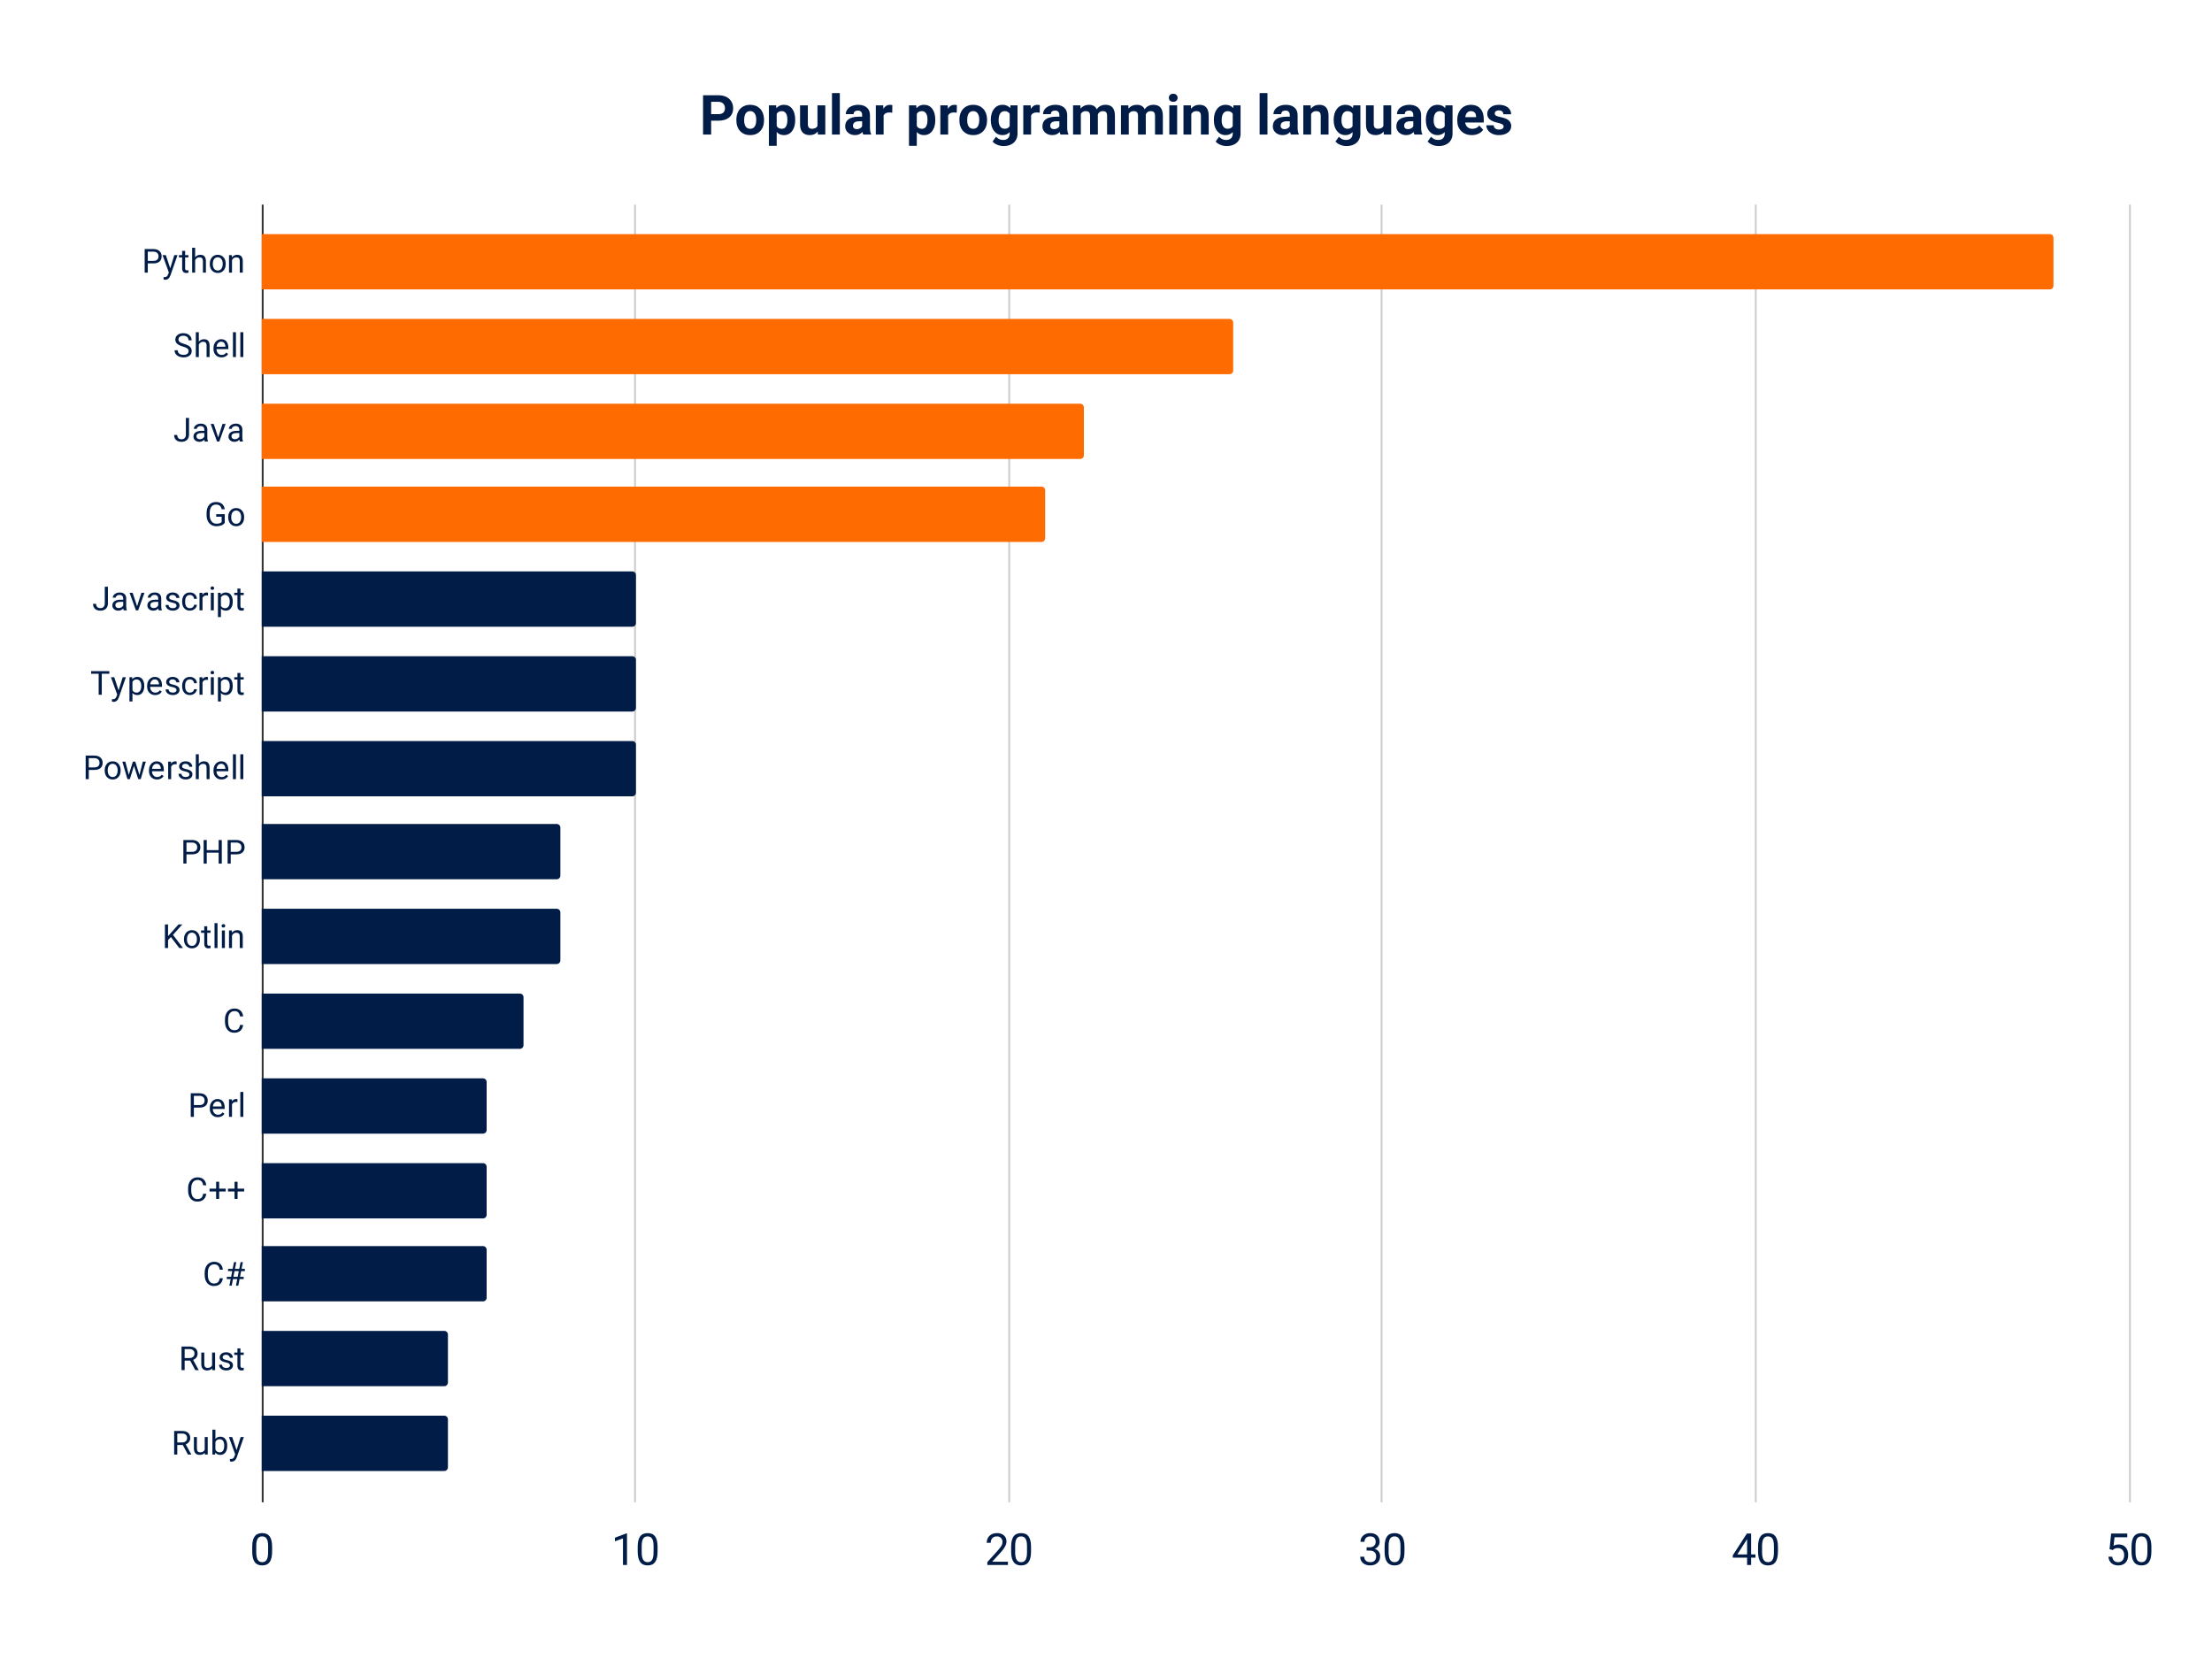 <svg viewBox="0 0 1200 900" fill="none" stroke-linecap="square" stroke-miterlimit="10" xmlns="http://www.w3.org/2000/svg"><path fill="#fff" d="M0 0h1200v900H0V0z"></path><path stroke="#333" stroke-linecap="butt" d="M142.5 111.5v703"></path><path stroke="#ccc" stroke-linecap="butt" d="M344.5 111.5v703m203-703v703m202-703v703m203-703v703m203-703v703"></path><path clip-path="url(#id_0)" d="M142 157v-30h970a2 2 0 012 2v26a2 2 0 01-2 2z"></path><path fill="#fe6c01" clip-path="url(#id_0)" d="M142 157v-30h970a2 2 0 012 2v26a2 2 0 01-2 2z"></path><path clip-path="url(#id_0)" d="M142 203v-30h525a2 2 0 012 2v26a2 2 0 01-2 2z"></path><path fill="#fe6c01" clip-path="url(#id_0)" d="M142 203v-30h525a2 2 0 012 2v26a2 2 0 01-2 2z"></path><path clip-path="url(#id_0)" d="M142 249v-30h444a2 2 0 012 2v26a2 2 0 01-2 2z"></path><path fill="#fe6c01" clip-path="url(#id_0)" d="M142 249v-30h444a2 2 0 012 2v26a2 2 0 01-2 2z"></path><path clip-path="url(#id_0)" d="M142 294v-30h423a2 2 0 012 2v26a2 2 0 01-2 2z"></path><path fill="#fe6c01" clip-path="url(#id_0)" d="M142 294v-30h423a2 2 0 012 2v26a2 2 0 01-2 2z"></path><path clip-path="url(#id_0)" d="M142 340v-30h201a2 2 0 012 2v26a2 2 0 01-2 2z"></path><path fill="#011c46" clip-path="url(#id_0)" d="M142 340v-30h201a2 2 0 012 2v26a2 2 0 01-2 2z"></path><path clip-path="url(#id_0)" d="M142 386v-30h201a2 2 0 012 2v26a2 2 0 01-2 2z"></path><path fill="#011c46" clip-path="url(#id_0)" d="M142 386v-30h201a2 2 0 012 2v26a2 2 0 01-2 2z"></path><path clip-path="url(#id_0)" d="M142 432v-30h201a2 2 0 012 2v26a2 2 0 01-2 2z"></path><path fill="#011c46" clip-path="url(#id_0)" d="M142 432v-30h201a2 2 0 012 2v26a2 2 0 01-2 2z"></path><path clip-path="url(#id_0)" d="M142 477v-30h160a2 2 0 012 2v26a2 2 0 01-2 2z"></path><path fill="#011c46" clip-path="url(#id_0)" d="M142 477v-30h160a2 2 0 012 2v26a2 2 0 01-2 2z"></path><path clip-path="url(#id_0)" d="M142 523v-30h160a2 2 0 012 2v26a2 2 0 01-2 2z"></path><path fill="#011c46" clip-path="url(#id_0)" d="M142 523v-30h160a2 2 0 012 2v26a2 2 0 01-2 2z"></path><path clip-path="url(#id_0)" d="M142 569v-30h140a2 2 0 012 2v26a2 2 0 01-2 2z"></path><path fill="#011c46" clip-path="url(#id_0)" d="M142 569v-30h140a2 2 0 012 2v26a2 2 0 01-2 2z"></path><path clip-path="url(#id_0)" d="M142 615v-30h120a2 2 0 012 2v26a2 2 0 01-2 2z"></path><path fill="#011c46" clip-path="url(#id_0)" d="M142 615v-30h120a2 2 0 012 2v26a2 2 0 01-2 2z"></path><path clip-path="url(#id_0)" d="M142 661v-30h120a2 2 0 012 2v26a2 2 0 01-2 2z"></path><path fill="#011c46" clip-path="url(#id_0)" d="M142 661v-30h120a2 2 0 012 2v26a2 2 0 01-2 2z"></path><path clip-path="url(#id_0)" d="M142 706v-30h120a2 2 0 012 2v26a2 2 0 01-2 2z"></path><path fill="#011c46" clip-path="url(#id_0)" d="M142 706v-30h120a2 2 0 012 2v26a2 2 0 01-2 2z"></path><path clip-path="url(#id_0)" d="M142 752v-30h99a2 2 0 012 2v26a2 2 0 01-2 2z"></path><path fill="#011c46" clip-path="url(#id_0)" d="M142 752v-30h99a2 2 0 012 2v26a2 2 0 01-2 2z"></path><path clip-path="url(#id_0)" d="M142 798v-30h99a2 2 0 012 2v26a2 2 0 01-2 2z"></path><path fill="#011c46" clip-path="url(#id_0)" d="M142 798v-30h99a2 2 0 012 2v26a2 2 0 01-2 2z"></path><path fill="#011c46" d="M80.172 142.898v5.016h-1.688v-12.797h4.72q2.109 0 3.296 1.078 1.188 1.062 1.188 2.828 0 1.875-1.172 2.875-1.157 1-3.329 1h-3.015zm0-1.375h3.031q1.36 0 2.078-.64.719-.641.719-1.844 0-1.14-.719-1.813-.719-.687-1.984-.719h-3.125v5.016zm12.172 4.016l2.219-7.14h1.734l-3.828 10.983q-.875 2.375-2.813 2.375l-.312-.03-.61-.11v-1.328l.438.047q.828 0 1.281-.344.469-.328.766-1.219l.375-.969-3.406-9.406h1.78l2.376 7.14zm8.094-9.438v2.297h1.78v1.266h-1.78v5.89q0 .578.234.86.234.28.812.28.282 0 .766-.093v1.313q-.64.172-1.234.172-1.094 0-1.657-.657-.546-.656-.546-1.875v-5.89h-1.735v-1.266h1.734v-2.297h1.626zm5.421 3.453q1.079-1.328 2.813-1.328 3.016 0 3.031 3.406v6.282h-1.625v-6.297q0-1.031-.469-1.516-.453-.5-1.437-.5-.781 0-1.39.422-.594.422-.923 1.11v6.78h-1.625v-13.5h1.625v5.141zm7.938 3.516q0-1.39.547-2.5.562-1.125 1.531-1.734.984-.61 2.234-.61 1.954 0 3.141 1.344 1.203 1.344 1.203 3.578v.11q0 1.39-.531 2.5-.531 1.093-1.516 1.718-.984.61-2.265.61-1.938 0-3.141-1.344t-1.203-3.563v-.11zm1.64.187q0 1.594.735 2.547.734.953 1.969.953 1.234 0 1.953-.968.734-.97.734-2.72 0-1.562-.75-2.53-.734-.97-1.969-.97-1.203 0-1.937.954-.734.953-.734 2.734zm10.329-4.859l.062 1.203q1.078-1.375 2.844-1.375 3.016 0 3.031 3.406v6.282h-1.625v-6.297q0-1.031-.469-1.516-.453-.5-1.437-.5-.781 0-1.39.422-.594.422-.923 1.11v6.78h-1.625v-9.515h1.532zM99.25 188.009q-2.172-.625-3.156-1.532-.985-.906-.985-2.25 0-1.515 1.204-2.5 1.218-.984 3.14-.984 1.328 0 2.36.516 1.03.5 1.593 1.406.563.89.563 1.953h-1.688q0-1.156-.75-1.813-.734-.671-2.078-.671-1.25 0-1.953.546-.688.547-.688 1.516 0 .781.657 1.328.672.547 2.265 1 1.594.438 2.485.985.906.53 1.344 1.25.437.718.437 1.703 0 1.547-1.219 2.484-1.203.938-3.234.938-1.313 0-2.469-.5-1.14-.5-1.766-1.375-.609-.891-.609-2h1.703q0 1.156.844 1.828.86.672 2.297.672 1.328 0 2.047-.547.719-.547.719-1.485 0-.937-.672-1.453-.657-.515-2.391-1.015zm8.61-2.657q1.078-1.328 2.812-1.328 3.016 0 3.031 3.406v6.282h-1.625v-6.297q0-1.031-.469-1.516-.453-.5-1.437-.5-.781 0-1.39.422-.594.422-.923 1.11v6.78h-1.625v-13.5h1.625v5.141zm12.312 8.532q-1.922 0-3.14-1.266-1.22-1.266-1.22-3.39v-.313q0-1.406.547-2.516t1.516-1.734q.969-.64 2.094-.64 1.86 0 2.89 1.218 1.032 1.219 1.032 3.5v.672h-6.454q.047 1.406.829 2.281.78.86 2 .86.859 0 1.453-.344.61-.36 1.047-.938l1 .781q-1.204 1.829-3.594 1.829zm-.203-8.516q-.985 0-1.656.719-.657.703-.813 2h4.766v-.125q-.079-1.235-.672-1.907-.594-.687-1.625-.687zm8.031 8.344h-1.625v-13.5H128v13.5zm4 0h-1.625v-13.5H132v13.5zm-31.156 33.001h1.703v9.062q0 1.829-1.11 2.875-1.093 1.032-2.937 1.032-1.906 0-2.969-.97-1.062-.983-1.062-2.733h1.687q0 1.093.594 1.718.61.61 1.75.61 1.047 0 1.688-.657.656-.656.656-1.843v-9.094zm10.265 12.797q-.14-.281-.234-1-1.14 1.172-2.703 1.172-1.406 0-2.313-.797-.906-.797-.906-2.016 0-1.484 1.125-2.297 1.14-.828 3.188-.828h1.578v-.75q0-.844-.516-1.344-.5-.515-1.5-.515-.86 0-1.453.437-.594.438-.594 1.063h-1.625q0-.703.5-1.36.5-.671 1.36-1.062.875-.39 1.921-.39 1.641 0 2.563.827.938.813.969 2.266v4.375q0 1.297.344 2.078v.14h-1.704zm-2.703-1.235q.766 0 1.453-.39.688-.406.985-1.031V234.9h-1.266q-3 0-3 1.75 0 .766.516 1.204.515.421 1.312.421zm9.969-.968l2.344-7.313h1.672l-3.422 9.516h-1.235l-3.437-9.516h1.656l2.422 7.313zm11.734 2.203q-.14-.281-.234-1-1.14 1.172-2.703 1.172-1.406 0-2.313-.797-.906-.797-.906-2.016 0-1.484 1.125-2.297 1.14-.828 3.188-.828h1.578v-.75q0-.844-.516-1.344-.5-.515-1.5-.515-.86 0-1.453.437-.594.438-.594 1.063h-1.625q0-.703.5-1.36.5-.671 1.36-1.062.875-.39 1.921-.39 1.641 0 2.563.827.938.813.969 2.266v4.375q0 1.297.344 2.078v.14h-1.704zm-2.703-1.235q.766 0 1.453-.39.688-.406.985-1.031V234.9h-1.266q-3 0-3 1.75 0 .766.516 1.204.515.421 1.312.421zm-5.468 45.361q-.657.922-1.829 1.39-1.156.454-2.703.454-1.562 0-2.781-.735-1.203-.734-1.875-2.078-.656-1.36-.672-3.14v-1.125q0-2.891 1.344-4.47 1.344-1.593 3.797-1.593 2 0 3.219 1.031 1.218 1.016 1.5 2.891h-1.688q-.484-2.531-3.031-2.531-1.688 0-2.563 1.187-.875 1.188-.89 3.453v1.047q0 2.14.984 3.422.984 1.266 2.672 1.266.937 0 1.656-.203.719-.22 1.172-.72v-2.874h-2.953v-1.375h4.64v4.703zm1.859-3.172q0-1.39.547-2.5.562-1.125 1.531-1.734.984-.61 2.234-.61 1.953 0 3.141 1.344 1.203 1.344 1.203 3.578v.11q0 1.39-.531 2.5-.531 1.093-1.516 1.718-.984.61-2.265.61-1.938 0-3.141-1.344t-1.203-3.563v-.109zm1.64.188q0 1.593.735 2.546.734.954 1.969.954 1.234 0 1.953-.97.734-.968.734-2.718 0-1.562-.75-2.531-.734-.969-1.969-.969-1.203 0-1.937.953t-.734 2.735zm-68.593 37.657h1.703v9.063q0 1.828-1.11 2.875-1.093 1.03-2.937 1.03-1.906 0-2.969-.968-1.062-.984-1.062-2.734h1.687q0 1.093.594 1.718.61.61 1.75.61 1.047 0 1.688-.656.656-.657.656-1.844v-9.094zm10.265 12.797q-.14-.281-.234-1-1.14 1.172-2.703 1.172-1.406 0-2.313-.797-.906-.797-.906-2.016 0-1.484 1.125-2.297 1.14-.828 3.188-.828h1.578v-.75q0-.843-.516-1.343-.5-.516-1.5-.516-.86 0-1.453.437-.594.438-.594 1.063h-1.625q0-.703.5-1.36.5-.671 1.36-1.062.875-.39 1.922-.39 1.64 0 2.562.828.938.812.969 2.265v4.375q0 1.297.344 2.078v.14h-1.704zm-2.703-1.234q.766 0 1.453-.391.688-.406.985-1.031v-1.953h-1.266q-3 0-3 1.75 0 .765.516 1.203.515.422 1.312.422zm9.969-.97l2.344-7.312h1.672l-3.422 9.516h-1.235l-3.437-9.516h1.656l2.422 7.313zm11.734 2.204q-.14-.281-.234-1-1.14 1.172-2.703 1.172-1.406 0-2.313-.797-.906-.797-.906-2.016 0-1.484 1.125-2.297 1.14-.828 3.188-.828h1.578v-.75q0-.843-.516-1.343-.5-.516-1.5-.516-.86 0-1.453.437-.594.438-.594 1.063h-1.625q0-.703.5-1.36.5-.671 1.36-1.062.875-.39 1.921-.39 1.641 0 2.563.828.938.812.969 2.265v4.375q0 1.297.344 2.078v.14h-1.704zm-2.703-1.234q.766 0 1.453-.391.688-.406.985-1.031v-1.953h-1.266q-3 0-3 1.75 0 .765.516 1.203.515.422 1.312.422zm12.36-1.282q0-.672-.5-1.031-.485-.36-1.72-.625-1.234-.266-1.968-.625-.719-.375-1.078-.89-.344-.516-.344-1.22 0-1.156.985-1.968 1-.813 2.53-.813 1.626 0 2.626.844 1.016.828 1.016 2.125h-1.641q0-.672-.578-1.14-.563-.485-1.422-.485-.89 0-1.39.39-.5.376-.5 1 0 .595.468.891.469.297 1.688.579 1.218.265 1.968.64.766.375 1.125.906.36.532.36 1.297 0 1.282-1.016 2.047-1.016.766-2.64.766-1.141 0-2.032-.406-.875-.407-1.375-1.125-.5-.72-.5-1.563h1.64q.032.813.641 1.297.625.469 1.625.469.922 0 1.47-.375.562-.375.562-.985zm7.28 1.36q.876 0 1.516-.516.657-.531.72-1.328h1.546q-.047.812-.562 1.562-.516.735-1.391 1.172-.86.438-1.828.438-1.938 0-3.094-1.297-1.14-1.297-1.14-3.547v-.266q0-1.39.5-2.468.515-1.078 1.468-1.672.953-.61 2.25-.61 1.61 0 2.656.97 1.063.952 1.141 2.484h-1.547q-.062-.922-.703-1.516-.625-.594-1.547-.594-1.234 0-1.922.89-.671.891-.671 2.579v.297q0 1.656.671 2.547.672.875 1.938.875zm9.782-6.891q-.375-.063-.797-.063-1.61 0-2.172 1.36v6.75h-1.625v-9.516h1.579l.03 1.11q.798-1.282 2.266-1.282.47 0 .72.125v1.516zm3.172 8.047h-1.625v-9.516H116v9.516zm-1.766-12.031q0-.391.235-.657.25-.28.719-.28.484 0 .734.28.25.266.25.657 0 .39-.25.656t-.734.266q-.47 0-.72-.266-.234-.266-.234-.656zm12.032 7.375q0 2.172-1 3.5-.985 1.328-2.688 1.328-1.734 0-2.719-1.094v4.578h-1.625V321.59h1.485l.078 1.063q.984-1.235 2.766-1.235 1.703 0 2.703 1.297 1 1.282 1 3.594v.14zm-1.625-.172q0-1.61-.688-2.547-.687-.938-1.875-.938-1.484 0-2.219 1.313v4.547q.735 1.297 2.235 1.297 1.172 0 1.86-.922.687-.922.687-2.75zm5.796-6.985v2.297h1.782v1.266h-1.781v5.89q0 .579.234.86t.812.281q.282 0 .766-.094v1.313q-.64.172-1.234.172-1.094 0-1.657-.656-.547-.657-.547-1.875v-5.891h-1.734v-1.266h1.734v-2.297h1.625zm-71.109 46.205h-4.11v11.406h-1.687v-11.406h-4.093v-1.391h9.89v1.39zm5.016 9.03l2.219-7.14h1.734l-3.828 10.985q-.875 2.375-2.813 2.375l-.312-.032-.61-.109v-1.328l.438.047q.828 0 1.281-.344.469-.328.766-1.219l.375-.968-3.407-9.407h1.782l2.375 7.14zm13.922-2.28q0 2.172-1 3.5-.985 1.328-2.688 1.328-1.734 0-2.719-1.094v4.578h-1.625v-13.172h1.485l.078 1.063q.984-1.235 2.766-1.235 1.703 0 2.703 1.297 1 1.282 1 3.594v.14zm-1.625-.172q0-1.61-.688-2.547-.687-.938-1.875-.938-1.484 0-2.219 1.313v4.547q.735 1.297 2.235 1.297 1.172 0 1.86-.922.687-.922.687-2.75zm7.53 5q-1.921 0-3.14-1.266-1.219-1.265-1.219-3.39v-.313q0-1.406.547-2.516.547-1.109 1.516-1.734.969-.64 2.094-.64 1.86 0 2.89 1.218 1.032 1.219 1.032 3.5v.672h-6.454q.047 1.406.829 2.281.78.86 2 .86.859 0 1.453-.344.61-.36 1.047-.938l1 .782q-1.204 1.828-3.594 1.828zm-.202-8.516q-.985 0-1.656.719-.657.703-.813 2h4.766v-.125q-.079-1.234-.672-1.906-.594-.688-1.625-.688zm11.797 5.828q0-.672-.5-1.031-.485-.36-1.72-.625-1.234-.266-1.968-.625-.719-.375-1.078-.89-.344-.516-.344-1.22 0-1.156.985-1.968 1-.813 2.53-.813 1.626 0 2.626.844 1.016.828 1.016 2.125h-1.641q0-.672-.578-1.14-.563-.485-1.422-.485-.89 0-1.39.39-.5.376-.5 1 0 .595.468.891.469.297 1.688.579 1.218.265 1.968.64.766.375 1.125.906.36.532.36 1.297 0 1.282-1.016 2.047-1.016.766-2.64.766-1.141 0-2.032-.406-.875-.407-1.375-1.125-.5-.72-.5-1.563h1.64q.032.813.641 1.297.625.469 1.625.469.922 0 1.47-.375.562-.375.562-.985zm7.28 1.36q.876 0 1.516-.516.657-.531.72-1.328h1.546q-.047.812-.562 1.562-.516.735-1.391 1.172-.86.438-1.828.438-1.938 0-3.094-1.297-1.14-1.297-1.14-3.547v-.266q0-1.39.5-2.468.515-1.078 1.468-1.672.953-.61 2.25-.61 1.61 0 2.656.97 1.063.952 1.141 2.484h-1.547q-.062-.922-.703-1.516-.625-.594-1.547-.594-1.234 0-1.922.89-.671.891-.671 2.579v.297q0 1.656.671 2.547.672.875 1.938.875zm9.782-6.891q-.375-.062-.797-.062-1.61 0-2.172 1.359v6.75h-1.625v-9.516h1.579l.03 1.11q.798-1.282 2.266-1.282.47 0 .72.125v1.516zm3.172 8.047h-1.625v-9.516H116v9.516zm-1.766-12.031q0-.391.235-.657.25-.28.719-.28.484 0 .734.28.25.266.25.657 0 .39-.25.656t-.734.266q-.47 0-.72-.266-.234-.266-.234-.656zm12.032 7.375q0 2.172-1 3.5-.985 1.328-2.688 1.328-1.734 0-2.719-1.094v4.578h-1.625v-13.172h1.485l.078 1.063q.984-1.235 2.766-1.235 1.703 0 2.703 1.297 1 1.282 1 3.594v.14zm-1.625-.172q0-1.61-.688-2.547-.687-.938-1.875-.938-1.484 0-2.219 1.313v4.547q.735 1.297 2.235 1.297 1.172 0 1.86-.922.687-.922.687-2.75zm5.796-6.985v2.297h1.782v1.266h-1.781v5.89q0 .579.234.86t.812.281q.282 0 .766-.094v1.313q-.64.172-1.234.172-1.094 0-1.657-.656-.547-.657-.547-1.875v-5.891h-1.734v-1.266h1.734v-2.297h1.625zm-82.265 52.595v5.016h-1.688v-12.797h4.72q2.108 0 3.296 1.078 1.188 1.063 1.188 2.828 0 1.875-1.172 2.875-1.157 1-3.328 1h-3.016zm0-1.375h3.031q1.36 0 2.078-.64.719-.64.719-1.844 0-1.14-.719-1.813-.718-.687-1.984-.718h-3.125v5.015zm8.625 1.547q0-1.39.547-2.5.562-1.125 1.531-1.734.984-.61 2.234-.61 1.953 0 3.141 1.344 1.203 1.344 1.203 3.578v.11q0 1.39-.531 2.5-.531 1.093-1.516 1.718-.984.61-2.265.61-1.938 0-3.141-1.344t-1.203-3.562v-.11zm1.64.188q0 1.593.735 2.547.734.953 1.969.953 1.234 0 1.953-.969.734-.969.734-2.719 0-1.562-.75-2.531-.734-.969-1.969-.969-1.203 0-1.937.953t-.734 2.735zm17.22 2.422l1.827-7.282h1.625l-2.765 9.516h-1.328l-2.313-7.203-2.25 7.203h-1.312l-2.766-9.516H68l1.875 7.125 2.203-7.125h1.313l2.265 7.282zm9.515 2.406q-1.922 0-3.14-1.266-1.22-1.265-1.22-3.39v-.313q0-1.406.547-2.516.547-1.109 1.516-1.734.969-.64 2.094-.64 1.86 0 2.89 1.218 1.032 1.219 1.032 3.5v.672h-6.454q.047 1.406.829 2.281.78.86 2 .86.859 0 1.453-.344.61-.36 1.047-.938l1 .782q-1.204 1.828-3.594 1.828zm-.203-8.516q-.985 0-1.656.719-.657.703-.813 2h4.766v-.125q-.079-1.234-.672-1.906-.594-.688-1.625-.688zm10.86.297q-.376-.062-.798-.062-1.61 0-2.172 1.359v6.75h-1.625v-9.516h1.579l.03 1.11q.798-1.282 2.266-1.282.47 0 .72.125v1.516zm6.937 5.531q0-.672-.5-1.03-.485-.36-1.72-.626-1.234-.266-1.968-.625-.719-.375-1.078-.89-.344-.516-.344-1.22 0-1.156.985-1.968 1-.813 2.53-.813 1.626 0 2.626.844 1.016.828 1.016 2.125h-1.641q0-.672-.578-1.14-.563-.485-1.422-.485-.89 0-1.39.39-.5.376-.5 1 0 .595.468.891.469.297 1.688.579 1.218.265 1.968.64.766.375 1.125.906.36.532.36 1.297 0 1.282-1.016 2.047-1.016.766-2.64.766-1.141 0-2.032-.406-.875-.407-1.375-1.125-.5-.72-.5-1.563h1.64q.032.813.641 1.297.625.469 1.625.469.922 0 1.47-.375.562-.375.562-.985zm5.093-5.843q1.079-1.329 2.813-1.329 3.016 0 3.031 3.407v6.281h-1.625v-6.297q0-1.031-.469-1.516-.453-.5-1.437-.5-.781 0-1.39.422-.594.422-.923 1.11v6.781h-1.625v-13.5h1.625v5.14zm12.313 8.53q-1.922 0-3.14-1.265-1.22-1.265-1.22-3.39v-.313q0-1.406.547-2.516.547-1.109 1.516-1.734.969-.64 2.094-.64 1.86 0 2.89 1.218 1.032 1.219 1.032 3.5v.672h-6.454q.047 1.406.829 2.281.78.86 2 .86.859 0 1.453-.344.61-.36 1.047-.938l1 .782q-1.204 1.828-3.594 1.828zm-.203-8.515q-.985 0-1.656.719-.657.703-.813 2h4.766v-.125q-.079-1.234-.672-1.906-.594-.688-1.625-.688zm8.031 8.344h-1.625v-13.5H128v13.5zm4 0h-1.625v-13.5H132v13.5zm-30.828 40.782v5.016h-1.688v-12.797h4.72q2.109 0 3.296 1.078 1.188 1.063 1.188 2.828 0 1.875-1.172 2.875-1.157 1-3.329 1h-3.015zm0-1.375h3.031q1.36 0 2.078-.64.719-.64.719-1.844 0-1.14-.719-1.813-.719-.687-1.984-.718h-3.125v5.015zm19.156 6.391h-1.703v-5.922h-6.453v5.922h-1.688v-12.797h1.688v5.5h6.453v-5.5h1.703V468.5zm4.844-5.016v5.016h-1.688v-12.797h4.72q2.108 0 3.296 1.078 1.188 1.063 1.188 2.828 0 1.875-1.172 2.875-1.157 1-3.328 1h-3.016zm0-1.375h3.031q1.36 0 2.078-.64.719-.64.719-1.844 0-1.14-.719-1.813-.719-.687-1.984-.718h-3.125v5.015zm-32.438 46.236l-1.562 1.625v4.328h-1.688v-12.797h1.688v6.328l5.687-6.328h2.047l-5.047 5.656 5.438 7.141h-2.031l-4.532-5.953zm7.063 1.11q0-1.391.547-2.5.562-1.126 1.531-1.735.984-.61 2.234-.61 1.954 0 3.141 1.344 1.203 1.344 1.203 3.578v.11q0 1.39-.531 2.5-.531 1.094-1.516 1.719-.984.609-2.265.609-1.938 0-3.141-1.344t-1.203-3.562v-.11zm1.64.187q0 1.594.735 2.547.734.953 1.969.953 1.234 0 1.953-.969.734-.969.734-2.719 0-1.562-.75-2.531-.734-.969-1.969-.969-1.203 0-1.937.953-.734.954-.734 2.735zm11-7.156v2.296h1.782v1.266h-1.781v5.89q0 .579.234.86t.812.281q.282 0 .766-.093v1.312q-.64.172-1.234.172-1.094 0-1.657-.656-.546-.657-.546-1.875v-5.891h-1.735v-1.266h1.734v-2.296h1.626zM118 514.298h-1.625v-13.5H118v13.5zm4 0h-1.625v-9.516H122v9.516zm-1.766-12.031q0-.39.235-.656.25-.282.719-.282.484 0 .734.282.25.265.25.656 0 .39-.25.656t-.734.266q-.47 0-.72-.266-.234-.266-.234-.656zm5.532 2.515l.062 1.204q1.078-1.375 2.844-1.375 3.016 0 3.031 3.406v6.281h-1.625v-6.297q0-1.031-.469-1.515-.453-.5-1.437-.5-.781 0-1.39.421-.594.422-.923 1.11v6.781h-1.625v-9.516h1.532zm6.14 51.252q-.25 2.03-1.515 3.14-1.25 1.094-3.344 1.094-2.266 0-3.64-1.625-1.36-1.625-1.36-4.344v-1.234q0-1.781.64-3.125.641-1.36 1.797-2.078 1.172-.735 2.72-.735 2.03 0 3.265 1.14 1.234 1.126 1.437 3.142h-1.703q-.219-1.532-.953-2.204-.734-.687-2.047-.687-1.625 0-2.547 1.203-.906 1.188-.906 3.39v1.235q0 2.078.86 3.313.874 1.234 2.437 1.234 1.406 0 2.156-.64.75-.641 1-2.22h1.703zm-26.734 44.845v5.015h-1.688v-12.797h4.72q2.109 0 3.296 1.078 1.188 1.063 1.188 2.829 0 1.875-1.172 2.875-1.157 1-3.329 1h-3.015zm0-1.375h3.031q1.36 0 2.078-.641.719-.64.719-1.844 0-1.14-.719-1.812-.719-.688-1.984-.72h-3.125v5.017zm13 6.562q-1.922 0-3.14-1.266-1.22-1.265-1.22-3.39v-.313q0-1.406.547-2.515.547-1.11 1.516-1.735.969-.64 2.094-.64 1.86 0 2.89 1.218 1.032 1.22 1.032 3.5v.672h-6.454q.047 1.407.829 2.282.78.859 2 .859.859 0 1.453-.344.61-.36 1.047-.937l1 .78q-1.204 1.829-3.594 1.829zm-.203-8.516q-.985 0-1.656.72-.657.702-.813 2h4.766v-.126q-.079-1.234-.672-1.906-.594-.688-1.625-.688zm10.86.297q-.376-.062-.798-.062-1.61 0-2.172 1.36v6.75h-1.625v-9.516h1.579l.03 1.109q.798-1.281 2.266-1.281.47 0 .72.125v1.515zm3.171 8.047h-1.625v-13.5H132v13.5zm-20.094 41.736q-.25 2.03-1.515 3.14-1.25 1.094-3.344 1.094-2.266 0-3.64-1.625-1.36-1.625-1.36-4.344v-1.234q0-1.781.64-3.125.641-1.36 1.797-2.078 1.172-.735 2.72-.735 2.03 0 3.265 1.141 1.234 1.125 1.437 3.14h-1.703q-.219-1.53-.953-2.202-.734-.688-2.047-.688-1.625 0-2.547 1.203-.906 1.188-.906 3.39v1.235q0 2.078.86 3.313.874 1.234 2.437 1.234 1.406 0 2.156-.64.75-.641 1-2.22h1.703zm6.985-2.797h3.562v1.531h-3.562v4.047h-1.641v-4.047h-3.563v-1.531h3.563v-3.735h1.64v3.735zm10 0h3.562v1.531h-3.562v4.047h-1.641v-4.047h-3.563v-1.531h3.563v-3.735h1.64v3.735zm-7.985 48.595q-.25 2.031-1.515 3.14-1.25 1.094-3.344 1.094-2.266 0-3.64-1.625-1.36-1.625-1.36-4.344v-1.234q0-1.781.64-3.125.641-1.36 1.797-2.078 1.172-.735 2.72-.735 2.03 0 3.265 1.141 1.234 1.125 1.437 3.14h-1.703q-.219-1.53-.953-2.202-.734-.688-2.047-.688-1.625 0-2.547 1.203-.906 1.188-.906 3.39v1.235q0 2.078.86 3.313.874 1.234 2.437 1.234 1.406 0 2.156-.64.75-.641 1-2.22h1.703zm7.813.453h-2.313l-.703 3.61h-1.266l.704-3.61h-2.094v-1.203h2.328l.61-3.11h-2.266v-1.218h2.5l.719-3.657h1.265l-.734 3.657h2.328l.719-3.657h1.265l-.719 3.657h1.797v1.218h-2.03l-.61 3.11h1.984v1.203h-2.219l-.703 3.61h-1.265l.703-3.61zm-2.094-1.203h2.328l.61-3.11h-2.329l-.609 3.11zm-23.453 45.438h-3v5.172h-1.688v-12.797h4.235q2.156 0 3.312.985 1.172.984 1.172 2.86 0 1.202-.656 2.093-.64.875-1.781 1.328l3 5.422v.11h-1.813l-2.781-5.173zm-3-1.39h2.594q1.25 0 2-.64.75-.657.75-1.75 0-1.188-.72-1.813-.702-.641-2.046-.641h-2.578v4.844zm14.937 5.625q-.953 1.11-2.796 1.11-1.516 0-2.313-.876-.797-.89-.797-2.625v-6.187h1.625v6.156q0 2.156 1.75 2.156 1.86 0 2.484-1.39v-6.922h1.626v9.515h-1.547l-.032-.937zm9.657-1.578q0-.672-.5-1.032-.485-.359-1.72-.625-1.234-.265-1.968-.625-.719-.375-1.078-.89-.344-.516-.344-1.219 0-1.156.985-1.969 1-.812 2.53-.812 1.626 0 2.626.843 1.016.829 1.016 2.125h-1.641q0-.671-.578-1.14-.563-.485-1.422-.485-.89 0-1.39.391-.5.375-.5 1 0 .594.468.89.469.298 1.688.579 1.218.265 1.968.64.766.375 1.125.907.36.531.36 1.297 0 1.28-1.016 2.046-1.016.766-2.64.766-1.141 0-2.032-.406-.875-.406-1.375-1.125t-.5-1.563h1.64q.032.813.641 1.297.625.469 1.625.469.922 0 1.47-.375.562-.375.562-.984zm5.671-9.297v2.297h1.782v1.265h-1.781v5.89q0 .579.234.86t.812.281q.282 0 .766-.093v1.312q-.64.172-1.234.172-1.094 0-1.657-.656-.547-.656-.547-1.875v-5.89h-1.734v-1.266h1.734v-2.297h1.625zm-31.265 52.438h-3v5.172h-1.688V776.29h4.235q2.156 0 3.312.985 1.172.984 1.172 2.86 0 1.202-.656 2.093-.64.875-1.781 1.328l3 5.422v.11h-1.813l-2.781-5.173zm-3-1.39h2.594q1.25 0 2-.64.75-.657.75-1.75 0-1.188-.72-1.813-.702-.64-2.046-.64h-2.578v4.843zm14.937 5.625q-.953 1.11-2.796 1.11-1.516 0-2.313-.876-.797-.89-.797-2.625v-6.187h1.625v6.156q0 2.156 1.75 2.156 1.86 0 2.484-1.39v-6.922h1.626v9.515h-1.547l-.032-.937zm12.172-3.719q0 2.188-1 3.516-1 1.312-2.687 1.312-1.813 0-2.797-1.265l-.078 1.093h-1.485v-13.5h1.625v5.032q.985-1.22 2.704-1.22 1.734 0 2.718 1.313 1 1.313 1 3.578v.141zm-1.625-.172q0-1.672-.64-2.578-.641-.906-1.844-.906-1.61 0-2.313 1.5v4.11q.75 1.5 2.329 1.5 1.171 0 1.812-.907.656-.906.656-2.719zm6.688 2.453l2.219-7.14h1.734l-3.828 10.984q-.875 2.375-2.813 2.375l-.312-.031-.61-.11v-1.328l.438.047q.828 0 1.281-.344.469-.328.766-1.218l.375-.97-3.406-9.405h1.78l2.376 7.14zm19.281 55.008q0 3.812-1.313 5.672-1.296 1.843-4.062 1.843-2.734 0-4.047-1.812-1.312-1.813-1.36-5.406v-2.891q0-3.766 1.298-5.594 1.312-1.828 4.093-1.828 2.75 0 4.047 1.766 1.297 1.765 1.344 5.437v2.813zm-2.172-2.969q0-2.75-.781-4-.766-1.266-2.438-1.266-1.672 0-2.437 1.25-.75 1.25-.781 3.86v3.468q0 2.766.797 4.094.812 1.313 2.437 1.313 1.61 0 2.39-1.235.782-1.25.813-3.922v-3.562zM340.147 849h-2.188v-14.453l-4.359 1.61v-1.97l6.203-2.328h.344V849zm16.578-7.281q0 3.812-1.313 5.672-1.296 1.843-4.062 1.843-2.734 0-4.047-1.812-1.312-1.813-1.36-5.406v-2.891q0-3.766 1.298-5.594 1.312-1.828 4.093-1.828 2.75 0 4.047 1.766 1.297 1.765 1.344 5.437v2.813zm-2.172-2.969q0-2.75-.781-4-.766-1.266-2.438-1.266-1.671 0-2.437 1.25-.75 1.25-.781 3.86v3.468q0 2.766.797 4.094.812 1.313 2.437 1.313 1.61 0 2.39-1.235.782-1.25.813-3.922v-3.562zM546.794 849h-11.172v-1.563l5.906-6.562q1.313-1.484 1.813-2.406.5-.938.5-1.938 0-1.343-.813-2.187-.812-.86-2.156-.86-1.625 0-2.516.922-.89.922-.89 2.563h-2.172q0-2.36 1.515-3.813 1.516-1.453 4.063-1.453 2.375 0 3.75 1.25 1.39 1.25 1.39 3.313 0 2.53-3.203 6l-4.578 4.968h8.563V849zm12.531-7.281q0 3.812-1.313 5.672-1.296 1.843-4.062 1.843-2.734 0-4.047-1.812-1.312-1.813-1.36-5.406v-2.891q0-3.766 1.298-5.594 1.312-1.828 4.093-1.828 2.75 0 4.047 1.766 1.297 1.765 1.344 5.437v2.813zm-2.172-2.969q0-2.75-.781-4-.766-1.266-2.438-1.266-1.671 0-2.437 1.25-.75 1.25-.781 3.86v3.468q0 2.766.797 4.094.812 1.313 2.437 1.313 1.61 0 2.39-1.235.782-1.25.813-3.922v-3.562zm184.225.656h1.625q1.531-.015 2.406-.797.891-.797.891-2.125 0-3-3-3-1.406 0-2.25.813-.828.797-.828 2.11h-2.172q0-2.016 1.484-3.36 1.485-1.344 3.766-1.344 2.422 0 3.781 1.281 1.375 1.266 1.375 3.547 0 1.11-.719 2.157-.718 1.046-1.953 1.562 1.407.438 2.172 1.469.766 1.031.766 2.515 0 2.297-1.5 3.657-1.5 1.343-3.906 1.343-2.407 0-3.907-1.297-1.5-1.312-1.5-3.437h2.172q0 1.344.875 2.156.89.813 2.36.813 1.578 0 2.406-.813.828-.828.828-2.375 0-1.484-.922-2.281-.906-.797-2.625-.813h-1.625v-1.78zm20.547 2.313q0 3.812-1.313 5.672-1.296 1.843-4.062 1.843-2.734 0-4.047-1.812-1.312-1.813-1.36-5.406v-2.891q0-3.766 1.298-5.594 1.312-1.828 4.093-1.828 2.75 0 4.047 1.766 1.297 1.765 1.344 5.437v2.813zm-2.172-2.969q0-2.75-.781-4-.766-1.266-2.438-1.266-1.672 0-2.437 1.25-.75 1.25-.781 3.86v3.468q0 2.766.796 4.094.813 1.313 2.438 1.313 1.61 0 2.39-1.235.782-1.25.813-3.922v-3.562zm190.225 4.516h2.36v1.765h-2.36V849h-2.187v-3.969h-7.766v-1.265l7.64-11.828h2.313v11.328zm-7.5 0h5.313v-8.36l-.25.469-5.063 7.89zm22.047-1.547q0 3.812-1.313 5.672-1.296 1.843-4.062 1.843-2.734 0-4.047-1.812-1.312-1.813-1.36-5.406v-2.891q0-3.766 1.298-5.594 1.312-1.828 4.093-1.828 2.75 0 4.047 1.766 1.297 1.765 1.344 5.437v2.813zm-2.172-2.969q0-2.75-.781-4-.766-1.266-2.438-1.266-1.672 0-2.437 1.25-.75 1.25-.781 3.86v3.468q0 2.766.796 4.094.813 1.313 2.438 1.313 1.61 0 2.39-1.235.782-1.25.813-3.922v-3.562zm182.069 1.688l.86-8.5h8.75v2h-6.907l-.516 4.656q1.25-.735 2.844-.735 2.328 0 3.703 1.547 1.375 1.532 1.375 4.157 0 2.64-1.422 4.156-1.421 1.515-3.984 1.515-2.266 0-3.703-1.25-1.422-1.265-1.61-3.468h2.047q.204 1.453 1.047 2.203.844.75 2.219.75 1.516 0 2.375-1.032.86-1.03.86-2.859 0-1.703-.938-2.734-.922-1.047-2.469-1.047-1.422 0-2.234.625l-.563.469-1.734-.453zm22.703 1.28q0 3.813-1.313 5.673-1.296 1.843-4.062 1.843-2.734 0-4.047-1.812-1.312-1.813-1.36-5.406v-2.891q0-3.766 1.298-5.594 1.312-1.828 4.093-1.828 2.75 0 4.047 1.766 1.297 1.765 1.344 5.437v2.813zm-2.172-2.968q0-2.75-.781-4-.766-1.266-2.438-1.266-1.671 0-2.437 1.25-.75 1.25-.781 3.86v3.468q0 2.766.796 4.094.813 1.313 2.438 1.313 1.61 0 2.39-1.235.782-1.25.813-3.922v-3.562zM385.797 65.484V73h-4.39V51.672h8.312q2.406 0 4.234.875 1.828.875 2.797 2.5.984 1.625.984 3.687 0 3.125-2.14 4.938-2.14 1.812-5.938 1.812h-3.86zm0-3.562h3.922q1.75 0 2.656-.813.922-.828.922-2.343 0-1.578-.922-2.532-.922-.968-2.547-1h-4.031v6.688zm13.672 3q0-2.36.906-4.203.906-1.844 2.61-2.844 1.718-1.016 3.968-1.016 3.203 0 5.235 1.97 2.03 1.952 2.265 5.327l.031 1.078q0 3.657-2.046 5.86-2.032 2.203-5.47 2.203-3.421 0-5.468-2.203-2.031-2.203-2.031-5.969v-.203zm4.234.312q0 2.25.844 3.454.86 1.187 2.437 1.187 1.532 0 2.391-1.172.875-1.187.875-3.781 0-2.203-.875-3.422-.86-1.219-2.422-1.219-1.547 0-2.406 1.219-.844 1.203-.844 3.734zm27.688-.015q0 3.672-1.672 5.875-1.656 2.203-4.485 2.203-2.39 0-3.875-1.672v7.469h-4.234V57.156h3.922l.156 1.547q1.531-1.844 4.016-1.844 2.922 0 4.547 2.172 1.625 2.157 1.625 5.969v.219zm-4.235-.313q0-2.203-.781-3.406-.781-1.203-2.281-1.203-1.985 0-2.735 1.531v6.484q.782 1.563 2.766 1.563 3.031 0 3.031-4.969zm16.469 6.485q-1.578 1.906-4.344 1.906-2.547 0-3.89-1.469-1.344-1.469-1.36-4.297V57.156h4.219v10.235q0 2.468 2.266 2.468 2.156 0 2.953-1.484V57.156h4.25V73h-3.985l-.109-1.61zM455.594 73h-4.25V50.5h4.25V73zm12.719 0q-.297-.578-.422-1.422-1.547 1.719-4 1.719-2.329 0-3.86-1.344-1.531-1.36-1.531-3.406 0-2.516 1.86-3.86 1.874-1.359 5.406-1.374h1.937v-.907q0-1.093-.562-1.75-.563-.672-1.782-.672-1.062 0-1.671.516-.61.516-.61 1.406h-4.234q0-1.375.844-2.547.859-1.172 2.406-1.828 1.562-.672 3.5-.672 2.922 0 4.64 1.47 1.72 1.468 1.72 4.14v6.875q.015 2.25.64 3.406V73h-4.281zm-3.5-2.938q.937 0 1.718-.421.797-.422 1.172-1.125v-2.72h-1.578q-3.172 0-3.375 2.188l-.016.25q0 .797.547 1.313.563.516 1.531.516zm19.218-8.937q-.86-.125-1.515-.125-2.407 0-3.157 1.625V73h-4.234V57.156h4l.125 1.89q1.266-2.187 3.516-2.187.703 0 1.328.188l-.063 4.078zm23.36 4.094q0 3.672-1.672 5.875-1.656 2.203-4.485 2.203-2.39 0-3.875-1.672v7.469h-4.234V57.156h3.922l.156 1.547q1.531-1.844 4.016-1.844 2.922 0 4.547 2.172 1.625 2.157 1.625 5.969v.219zm-4.235-.313q0-2.203-.781-3.406-.781-1.203-2.281-1.203-1.985 0-2.735 1.531v6.484q.782 1.563 2.766 1.563 3.031 0 3.031-4.969zm15.875-3.781q-.86-.125-1.515-.125-2.407 0-3.157 1.625V73h-4.234V57.156h4l.125 1.89q1.266-2.187 3.516-2.187.703 0 1.328.188l-.063 4.078zm1.438 3.797q0-2.36.906-4.203.906-1.844 2.61-2.844 1.718-1.016 3.968-1.016 3.203 0 5.235 1.97 2.03 1.952 2.265 5.327l.031 1.078q0 3.657-2.047 5.86-2.03 2.203-5.468 2.203-3.422 0-5.469-2.203-2.031-2.203-2.031-5.969v-.203zm4.234.312q0 2.25.844 3.454.86 1.187 2.437 1.187 1.532 0 2.391-1.172.875-1.187.875-3.781 0-2.203-.875-3.422-.86-1.219-2.422-1.219-1.547 0-2.406 1.219-.844 1.203-.844 3.734zm12.813-.28q0-3.641 1.734-5.86 1.734-2.235 4.672-2.235 2.61 0 4.062 1.782l.172-1.485H552V72.47q0 2.078-.953 3.61-.938 1.546-2.656 2.343-1.703.812-4.016.812-1.734 0-3.39-.703-1.657-.687-2.5-1.781l1.874-2.578q1.578 1.766 3.828 1.766 1.688 0 2.625-.907.938-.89.938-2.547v-.843q-1.469 1.656-3.86 1.656-2.843 0-4.609-2.234-1.765-2.235-1.765-5.922v-.188zm4.234.312q0 2.156.86 3.375.859 1.218 2.374 1.218 1.938 0 2.766-1.437V61.75q-.844-1.453-2.734-1.453-1.532 0-2.407 1.25-.859 1.25-.859 3.719zm22.281-4.141q-.86-.125-1.515-.125-2.407 0-3.157 1.625V73h-4.234V57.156h4l.125 1.89q1.266-2.187 3.516-2.187.703 0 1.328.188l-.063 4.078zM575.313 73q-.297-.578-.422-1.422-1.547 1.719-4 1.719-2.328 0-3.86-1.344-1.531-1.36-1.531-3.406 0-2.516 1.86-3.86 1.874-1.359 5.406-1.374h1.937v-.907q0-1.093-.562-1.75-.563-.672-1.782-.672-1.062 0-1.672.516-.609.516-.609 1.406h-4.234q0-1.375.843-2.547.86-1.172 2.407-1.828 1.562-.672 3.5-.672 2.922 0 4.64 1.47 1.72 1.468 1.72 4.14v6.875q.015 2.25.64 3.406V73h-4.282zm-3.5-2.938q.937 0 1.718-.421.797-.422 1.172-1.125v-2.72h-1.578q-3.172 0-3.375 2.188l-.016.25q0 .797.547 1.313.563.516 1.532.516zm14.28-12.906l.141 1.766q1.672-2.063 4.547-2.063 3.063 0 4.203 2.422 1.672-2.422 4.766-2.422 2.578 0 3.828 1.5 1.266 1.5 1.266 4.516V73h-4.25V62.89q0-1.343-.532-1.968-.515-.625-1.859-.625-1.89 0-2.625 1.812L595.594 73h-4.235V62.906q0-1.375-.547-1.984-.546-.625-1.843-.625-1.797 0-2.61 1.5V73h-4.234V57.156h3.969zm26 0l.141 1.766q1.672-2.063 4.547-2.063 3.063 0 4.203 2.422 1.672-2.422 4.766-2.422 2.578 0 3.828 1.5 1.266 1.5 1.266 4.516V73h-4.25V62.89q0-1.343-.532-1.968-.515-.625-1.859-.625-1.89 0-2.625 1.812L621.594 73h-4.235V62.906q0-1.375-.547-1.984-.546-.625-1.843-.625-1.797 0-2.61 1.5V73h-4.234V57.156h3.969zM638.594 73h-4.25V57.156h4.25V73zm-4.5-19.953q0-.953.641-1.563.641-.625 1.735-.625 1.078 0 1.718.625.657.61.657 1.563 0 .969-.657 1.594-.64.609-1.718.609-1.063 0-1.719-.61-.656-.624-.656-1.593zm11.923 4.11l.14 1.827q1.703-2.125 4.547-2.125 2.531 0 3.75 1.485 1.235 1.468 1.266 4.422V73h-4.235V62.86q0-1.344-.593-1.954-.578-.61-1.938-.61-1.781 0-2.687 1.532V73h-4.235V57.156h3.985zm12.5 7.796q0-3.64 1.734-5.86 1.734-2.234 4.672-2.234 2.61 0 4.062 1.782l.172-1.485H673V72.47q0 2.078-.953 3.61-.938 1.546-2.656 2.343-1.703.812-4.016.812-1.734 0-3.39-.703-1.657-.687-2.5-1.781l1.874-2.578q1.578 1.766 3.828 1.766 1.688 0 2.625-.907.938-.89.938-2.547v-.843q-1.469 1.656-3.86 1.656-2.843 0-4.609-2.234-1.765-2.235-1.765-5.922v-.188zm4.234.313q0 2.156.86 3.375.859 1.218 2.374 1.218 1.938 0 2.766-1.437V61.75q-.844-1.453-2.734-1.453-1.532 0-2.407 1.25-.859 1.25-.859 3.719zM687.594 73h-4.25V50.5h4.25V73zm12.718 0q-.296-.578-.421-1.422-1.547 1.719-4 1.719-2.328 0-3.86-1.344-1.531-1.36-1.531-3.406 0-2.516 1.86-3.86 1.874-1.359 5.406-1.374h1.937v-.907q0-1.093-.562-1.75-.563-.672-1.782-.672-1.062 0-1.672.516-.609.516-.609 1.406h-4.234q0-1.375.843-2.547.86-1.172 2.407-1.828 1.562-.672 3.5-.672 2.922 0 4.64 1.47 1.72 1.468 1.72 4.14v6.875q.015 2.25.64 3.406V73h-4.282zm-3.5-2.938q.938 0 1.72-.421.796-.422 1.171-1.125v-2.72h-1.578q-3.172 0-3.375 2.188l-.016.25q0 .797.547 1.313.563.516 1.532.516zm14.204-12.906l.14 1.828q1.703-2.125 4.547-2.125 2.531 0 3.75 1.485 1.235 1.468 1.266 4.422V73h-4.235V62.86q0-1.344-.593-1.954-.578-.61-1.938-.61-1.781 0-2.687 1.532V73h-4.235V57.156h3.985zm12.5 7.797q0-3.64 1.734-5.86 1.734-2.234 4.672-2.234 2.61 0 4.062 1.782l.172-1.485H738V72.47q0 2.078-.953 3.61-.938 1.546-2.656 2.343-1.703.812-4.016.812-1.734 0-3.39-.703-1.657-.687-2.5-1.781l1.874-2.578q1.578 1.766 3.828 1.766 1.688 0 2.625-.907.938-.89.938-2.547v-.843q-1.469 1.656-3.86 1.656-2.843 0-4.609-2.234-1.765-2.235-1.765-5.922v-.188zm4.234.313q0 2.156.86 3.375.859 1.218 2.374 1.218 1.938 0 2.766-1.437V61.75q-.844-1.453-2.734-1.453-1.532 0-2.407 1.25-.859 1.25-.859 3.719zm22.875 6.125q-1.578 1.906-4.344 1.906-2.547 0-3.89-1.469-1.344-1.469-1.36-4.297V57.156h4.219v10.235q0 2.468 2.266 2.468 2.156 0 2.953-1.484V57.156h4.25V73h-3.985l-.109-1.61zM767.313 73q-.297-.578-.422-1.422-1.547 1.719-4 1.719-2.328 0-3.86-1.344-1.531-1.36-1.531-3.406 0-2.516 1.86-3.86 1.874-1.359 5.406-1.374h1.937v-.907q0-1.093-.562-1.75-.563-.672-1.782-.672-1.062 0-1.672.516-.609.516-.609 1.406h-4.234q0-1.375.843-2.547.86-1.172 2.407-1.828 1.562-.672 3.5-.672 2.922 0 4.64 1.47 1.72 1.468 1.72 4.14v6.875q.015 2.25.64 3.406V73h-4.282zm-3.5-2.938q.937 0 1.718-.421.797-.422 1.172-1.125v-2.72h-1.578q-3.172 0-3.375 2.188l-.016.25q0 .797.547 1.313.563.516 1.532.516zm9.703-5.109q0-3.64 1.734-5.86 1.734-2.234 4.672-2.234 2.61 0 4.062 1.782l.172-1.485H788V72.47q0 2.078-.953 3.61-.938 1.546-2.656 2.343-1.703.812-4.016.812-1.734 0-3.39-.703-1.657-.687-2.5-1.781l1.874-2.578q1.578 1.766 3.828 1.766 1.688 0 2.625-.907.938-.89.938-2.547v-.843q-1.469 1.656-3.86 1.656-2.843 0-4.609-2.234-1.765-2.235-1.765-5.922v-.188zm4.234.313q0 2.156.86 3.375.859 1.218 2.374 1.218 1.938 0 2.766-1.437V61.75q-.844-1.453-2.734-1.453-1.532 0-2.407 1.25-.859 1.25-.859 3.719zm20.672 8.03q-3.485 0-5.672-2.14-2.188-2.14-2.188-5.703v-.406q0-2.39.922-4.266.922-1.89 2.61-2.906 1.687-1.016 3.86-1.016 3.25 0 5.109 2.047 1.875 2.047 1.875 5.813v1.734h-10.094q.203 1.547 1.234 2.484 1.047.938 2.625.938 2.438 0 3.813-1.766l2.093 2.329q-.953 1.343-2.578 2.109-1.625.75-3.61.75zm-.485-13.015q-1.265 0-2.046.86-.782.843-1 2.422h5.89v-.329q-.031-1.406-.765-2.172-.735-.78-2.078-.78zm17.766 8.344q0-.781-.765-1.219-.766-.453-2.47-.812-5.655-1.188-5.655-4.797 0-2.11 1.75-3.516 1.75-1.422 4.578-1.422 3.03 0 4.828 1.422 1.812 1.422 1.812 3.688h-4.234q0-.907-.594-1.5-.578-.594-1.828-.594-1.063 0-1.656.484-.578.485-.578 1.235 0 .703.656 1.14.672.422 2.25.735 1.594.312 2.672.718 3.36 1.22 3.36 4.25 0 2.172-1.86 3.516-1.86 1.344-4.813 1.344-1.984 0-3.531-.703-1.547-.719-2.422-1.953-.875-1.25-.875-2.688h4q.063 1.14.844 1.75.781.594 2.078.594 1.219 0 1.828-.469.625-.469.625-1.203z"></path></svg>